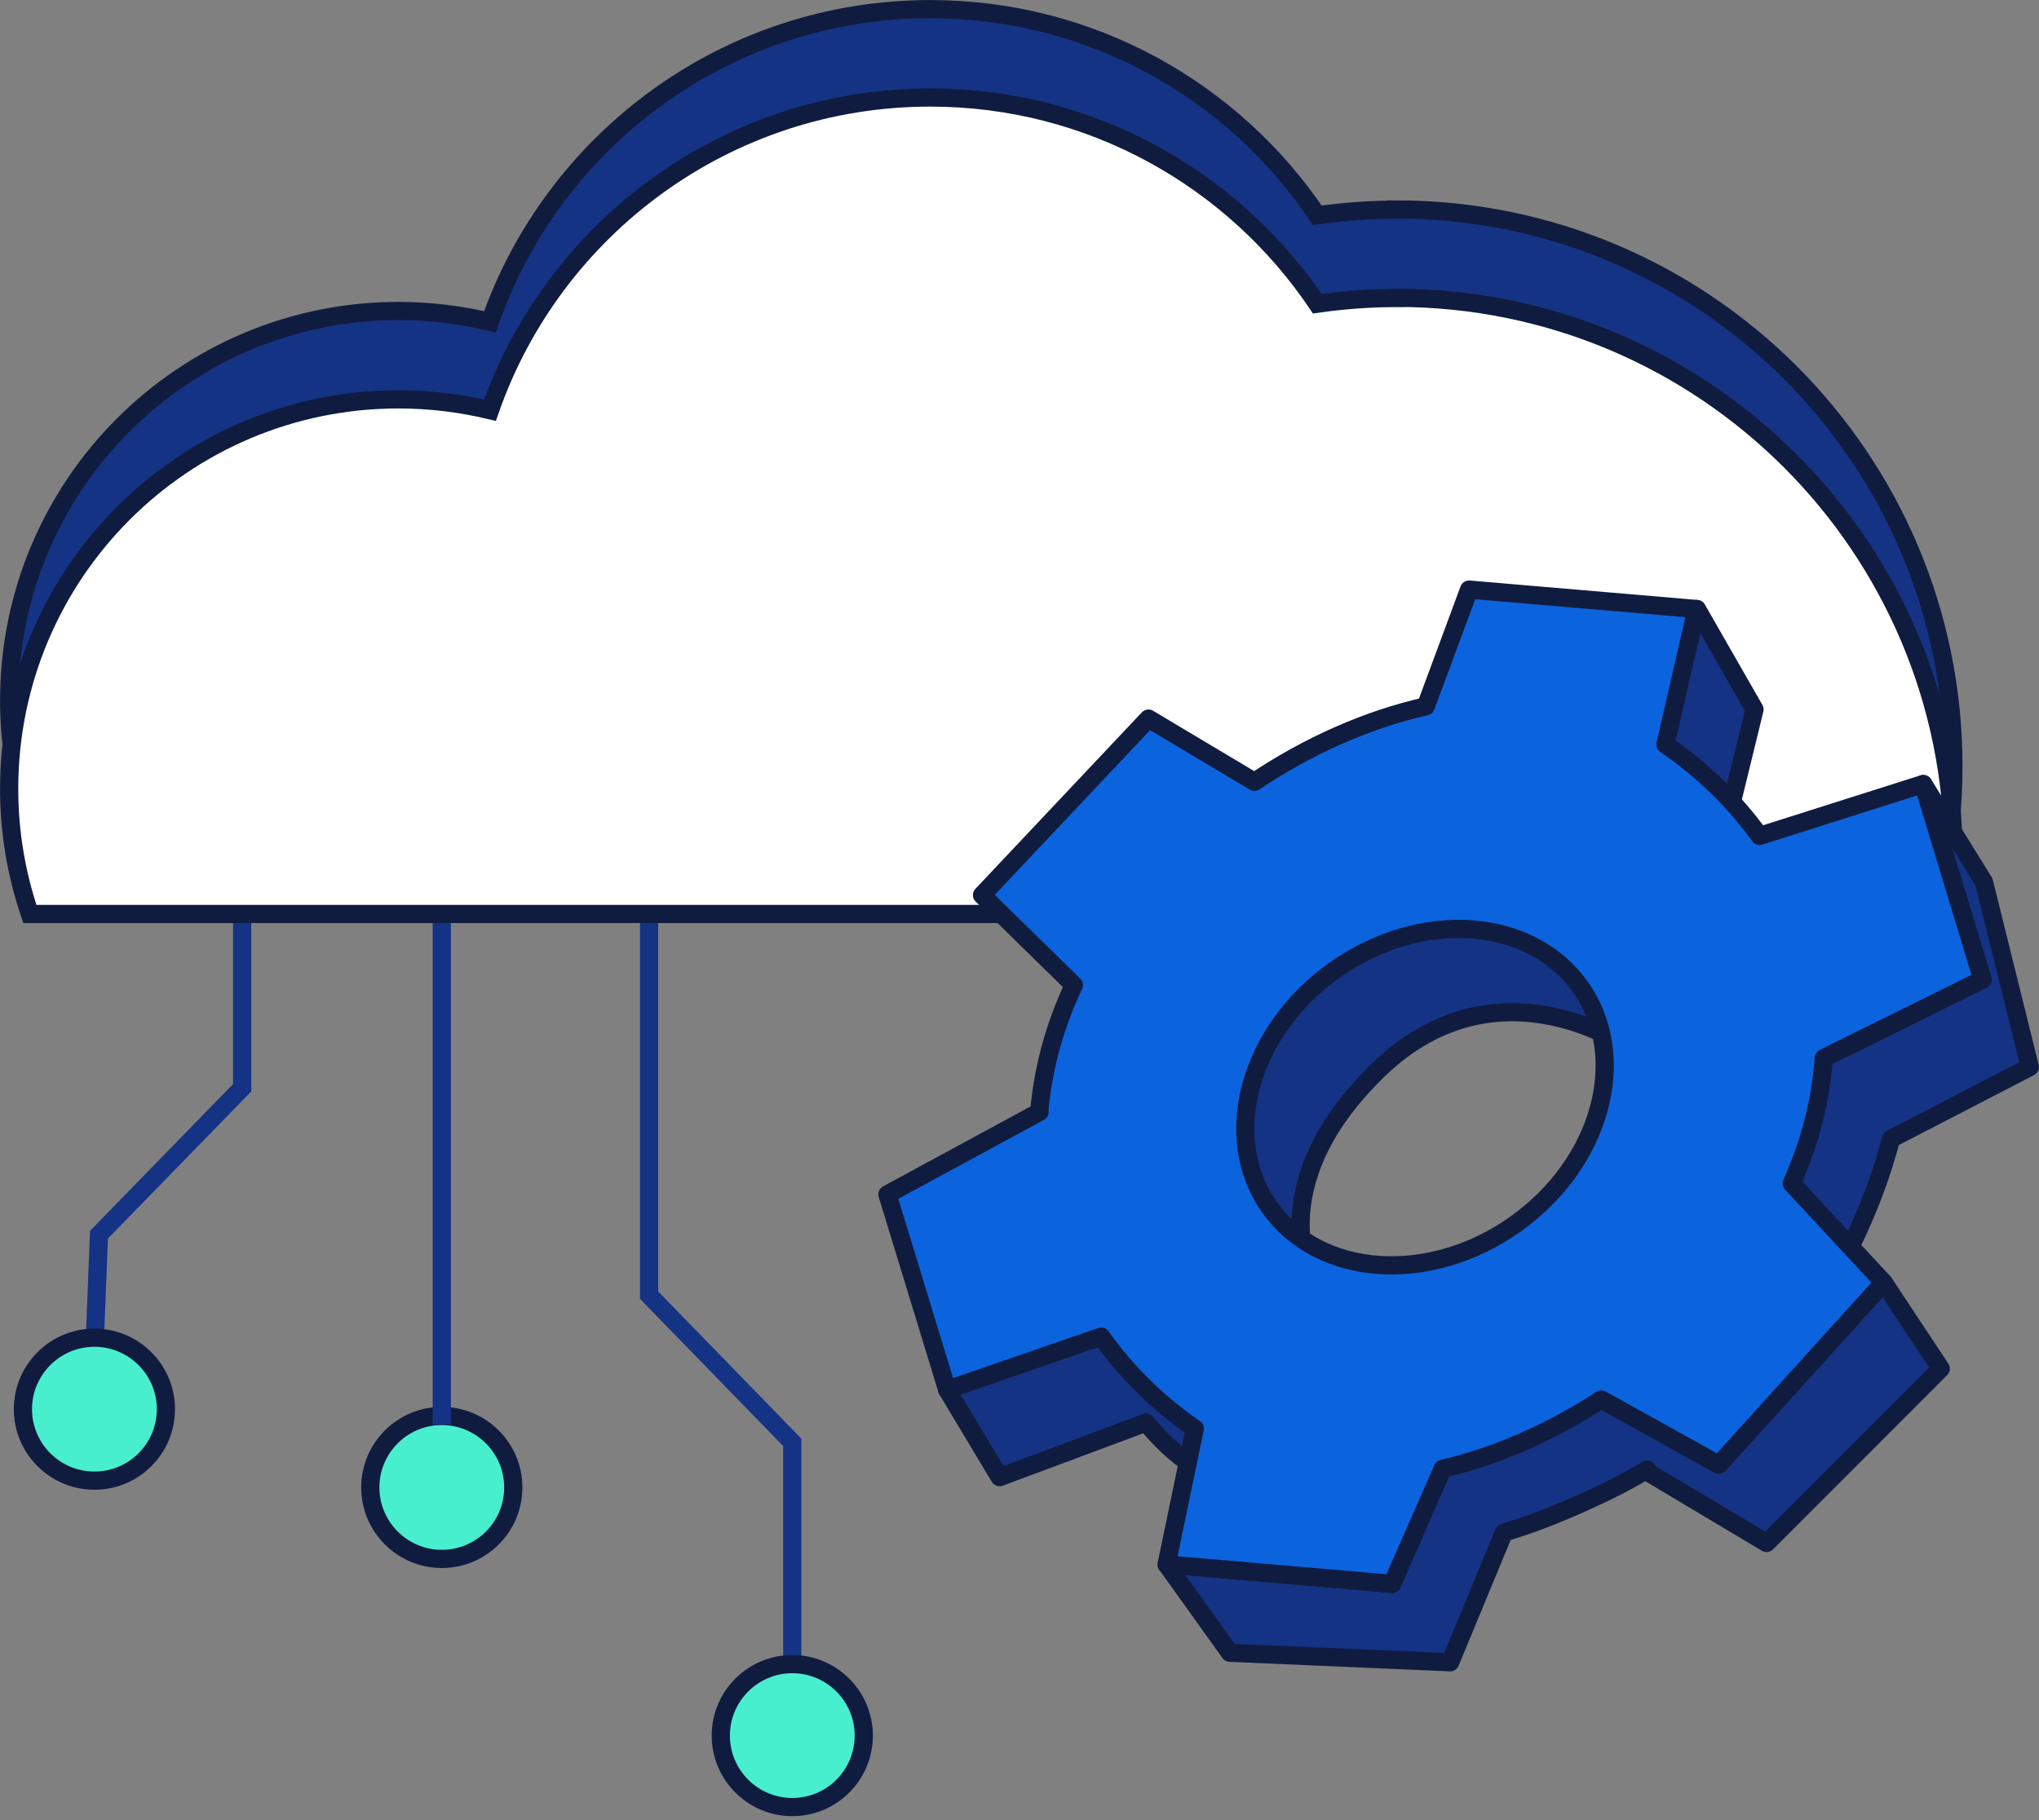 <svg width="112" height="100" viewBox="0 0 112 100" fill="none" xmlns="http://www.w3.org/2000/svg">
<rect x="0" y="0" width="112" height="100" fill="#808080" stroke="none"/>
<g clip-path="url(#clip0_1_406)">
<path d="M35.655 43.761V71.159L43.519 79.245V91.882" stroke="#153385" stroke-miterlimit="10"/>
<path d="M43.519 99.283C45.694 99.283 47.446 97.52 47.446 95.356C47.446 93.191 45.684 91.429 43.519 91.429C41.354 91.429 39.592 93.191 39.592 95.356C39.592 97.52 41.354 99.283 43.519 99.283Z" fill="#48EFCF" stroke="#101C3F" stroke-miterlimit="10"/>
<path d="M13.302 40.076V59.761L5.437 67.836L5.196 73.948" stroke="#153385" stroke-miterlimit="10"/>
<path d="M5.186 81.349C7.361 81.349 9.113 79.587 9.113 77.422C9.113 75.257 7.351 73.495 5.186 73.495C3.021 73.495 1.259 75.257 1.259 77.422C1.259 79.587 3.021 81.349 5.186 81.349Z" fill="#48EFCF" stroke="#101C3F" stroke-miterlimit="10"/>
<path d="M24.267 85.649C26.442 85.649 28.194 83.887 28.194 81.722C28.194 79.557 26.432 77.795 24.267 77.795C22.102 77.795 20.34 79.557 20.34 81.722C20.34 83.887 22.102 85.649 24.267 85.649Z" fill="#48EFCF" stroke="#101C3F" stroke-miterlimit="10"/>
<path d="M24.267 46.832V78.278" stroke="#153385" stroke-miterlimit="10"/>
<path d="M76.707 11.519C75.227 11.519 73.777 11.63 72.358 11.831C67.756 4.994 59.952 0.503 51.101 0.503C39.914 0.503 30.399 7.683 26.915 17.682C25.304 17.299 23.622 17.087 21.89 17.087C10.079 17.087 0.503 26.663 0.503 38.485C0.503 40.891 0.906 43.207 1.641 45.362H107.126C107.237 44.294 107.298 43.207 107.298 42.099C107.298 25.203 93.603 11.509 76.707 11.509V11.519Z" fill="#153385" stroke="#101C3F" stroke-miterlimit="10"/>
<path d="M76.707 16.373C75.227 16.373 73.777 16.483 72.358 16.685C67.756 9.858 59.952 5.357 51.101 5.357C39.914 5.357 30.399 12.536 26.915 22.535C25.304 22.152 23.622 21.941 21.89 21.941C10.079 21.941 0.503 31.517 0.503 43.338C0.503 45.745 0.906 48.06 1.641 50.215H107.126C107.237 49.148 107.298 48.06 107.298 46.953C107.298 30.057 93.603 16.363 76.707 16.363V16.373Z" fill="white" stroke="#101C3F" stroke-miterlimit="10"/>
<path d="M77.553 84.561C75.821 83.917 76.053 82.235 76.053 82.235L84.269 70.454L98.9 54.404L101.377 57.546L108.899 53.82L105.646 43.076L108.979 48.463L111.497 58.623L103.874 62.57C103.038 65.812 100.249 73.838 92.486 79.406L94.409 80.473L103.471 70.465L106.603 75.197L97.037 84.773L90.623 80.947L90.482 80.735C89.777 81.158 89.052 81.561 88.277 81.933C85.981 83.041 84.128 83.756 82.608 84.199L79.658 91.328L67.554 90.804L64.081 85.951L76.466 87.018L77.543 84.561H77.553Z" fill="#153385" stroke="#101C3F" stroke-linejoin="round"/>
<path d="M93.211 33.46L96.373 38.978L95.134 44.053L91.207 41.707L93.211 33.46Z" fill="#153385" stroke="#101C3F" stroke-linejoin="round"/>
<path d="M52.038 76.355L62.54 72.055L66.809 76.718L66.306 76.909L67.816 77.815L66.246 80.443L65.249 80.332C65.249 80.332 64.151 79.638 62.953 78.157L54.907 81.158L52.028 76.355H52.038Z" fill="#153385" stroke="#101C3F" stroke-linejoin="round"/>
<path d="M75.731 58.764C69.075 65.188 72.146 70.535 72.146 70.535L60.335 64.876L77.372 45.13L91.247 52.612L89.687 57.707C89.687 57.707 82.386 52.35 75.731 58.764Z" fill="#153385" stroke="#101C3F" stroke-linejoin="round"/>
<path d="M57.103 61.09L48.745 65.621L52.028 76.355L60.486 73.435C61.855 75.368 63.587 77.08 65.631 78.49L64.081 85.951L76.466 87.018L79.245 80.695C82.225 80 85.206 78.681 87.955 76.888L94.409 80.473L103.471 70.464L98.417 65.017C99.454 62.701 100.018 60.385 100.179 58.13L108.889 53.82L105.636 43.076L96.654 45.926C95.265 44.002 93.523 42.301 91.479 40.901L93.191 33.46L80.695 32.393L78.318 38.807C75.106 39.532 71.864 40.972 68.904 42.955L63.084 39.481L53.941 49.178L58.986 54.122C57.878 56.468 57.284 58.804 57.082 61.09H57.103ZM73.314 53.296C78.026 49.953 84.068 50.366 86.807 54.223C89.546 58.079 87.945 63.919 83.232 67.262C78.52 70.605 72.478 70.192 69.74 66.336C67.001 62.48 68.602 56.639 73.314 53.296Z" fill="#0B64DD" stroke="#101C3F" stroke-linejoin="round"/>
</g>
<defs>
<clipPath id="clip0_1_406">
<rect width="111.23" height="99.1" fill="white" transform="scale(1.007)"/>
</clipPath>
</defs>
</svg>
